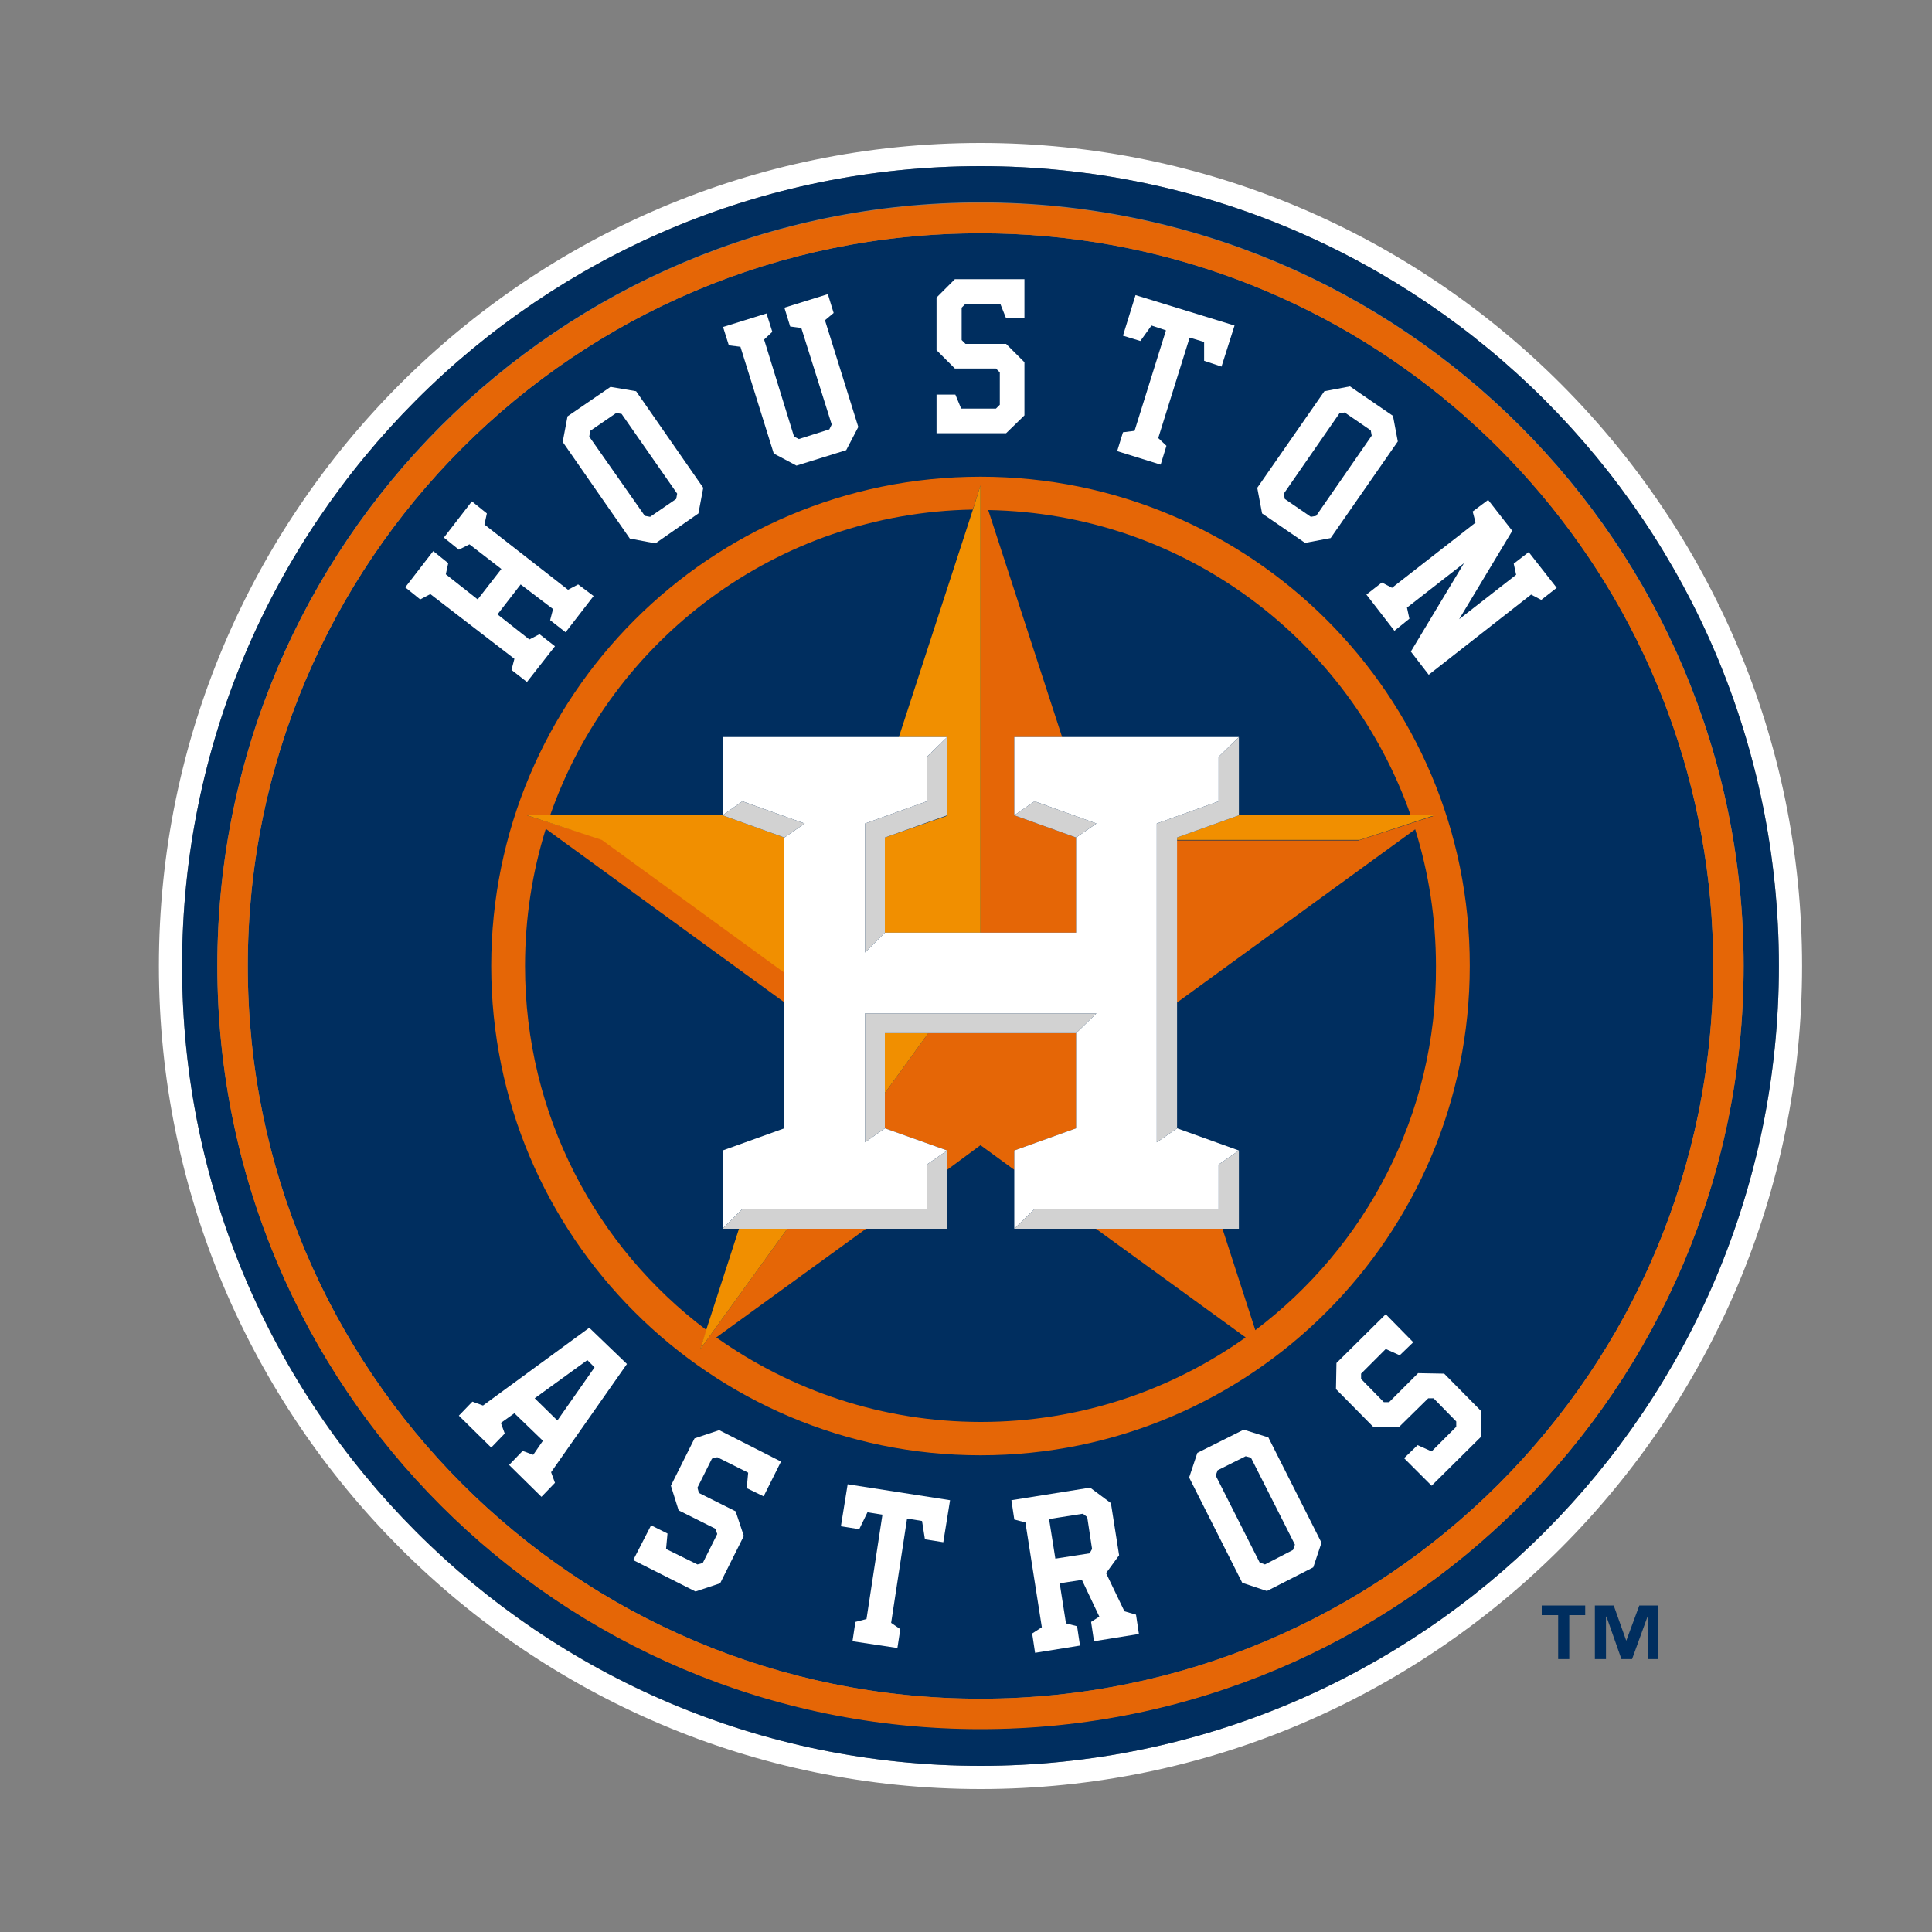 <?xml version="1.0" encoding="utf-8"?>
<!-- Generator: Adobe Illustrator 27.8.0, SVG Export Plug-In . SVG Version: 6.00 Build 0)  -->
<svg version="1.1" id="Calque_1" xmlns="http://www.w3.org/2000/svg" xmlns:xlink="http://www.w3.org/1999/xlink" x="0px" y="0px"
	 viewBox="0 0 400 400" style="enable-background:new 0 0 400 400;" xml:space="preserve">
<rect x="0" y="0" width="400" height="400" fill="#808080" stroke="none"/>
<style type="text/css">
	.st0{fill:#FFFFFF;}
	.st1{fill:#002E5F;}
	.st2{fill:#E56606;}
	.st3{fill:#F18F00;}
	.st4{fill:#D2D2D2;}
</style>
<path class="st0" d="M354.7,200c0-9.2-0.8-18.1-2.4-26.9C353.9,181.9,354.7,190.8,354.7,200L354.7,200z"/>
<path class="st0" d="M203,29.6C109.2,29.6,32.9,106,32.9,200c0,94,76.3,170.4,170.1,170.4S373.1,294,373.1,200
	C373.1,106,296.8,29.6,203,29.6 M203,365.6c-91.3,0-165.3-74.1-165.3-165.6c0-91.5,74-165.6,165.3-165.6S368.3,108.5,368.3,200
	C368.3,291.4,294.3,365.6,203,365.6"/>
<path class="st1" d="M203,48.3c-83.8,0-151.7,67.9-151.7,151.7c0,83.8,67.9,151.7,151.7,151.7c83.8,0,151.7-67.9,151.7-151.7
	c0-9.2-0.8-18.1-2.4-26.9C339.7,102.2,277.7,48.3,203,48.3"/>
<path class="st1" d="M203,34.4c-91.3,0-165.3,74.1-165.3,165.6c0,91.4,74,165.6,165.3,165.6S368.3,291.4,368.3,200
	C368.3,108.5,294.3,34.4,203,34.4 M203,357.9c-87.2,0-158-70.7-158-158c0-87.2,70.7-158,158-158c87.2,0,158,70.7,158,158
	C361,287.2,290.3,357.9,203,357.9"/>
<path class="st2" d="M203,42c-87.2,0-158,70.7-158,158c0,87.2,70.7,158,158,158c87.2,0,158-70.7,158-158C361,112.8,290.3,42,203,42
	 M354.7,200L354.7,200c0,83.8-67.9,151.7-151.7,151.7c-83.8,0-151.7-67.9-151.7-151.7c0-83.8,67.9-151.7,151.7-151.7
	c74.6,0,136.6,53.9,149.3,124.8C353.9,181.9,354.7,190.8,354.7,200"/>
<path class="st0" d="M257.5,296l-9.6,4.8l-1.7,5.1l11,21.8l5.1,1.7l9.6-4.9l1.7-5.1l-11-21.8L257.5,296z M267.7,320.9l-5.8,3
	l-1.1-0.4l-9.1-18l0.4-1.1l5.8-2.9l1.1,0.3l9.1,18L267.7,320.9z"/>
<polygon class="st0" points="174.1,316 177.9,316.6 179.6,313.1 182.7,313.6 179.4,335.2 177.1,335.8 176.5,339.8 185.8,341.2 
	186.4,337.3 184.5,336 187.8,314.4 190.9,314.9 191.5,318.7 195.3,319.3 196.7,310.6 175.5,307.3 "/>
<polygon class="st0" points="143.8,297.8 138.9,307.6 140.5,312.7 148.1,316.5 148.5,317.6 145.5,323.6 144.4,323.9 137.9,320.7 
	138.2,317.5 134.8,315.8 131.1,323 144,329.5 149.1,327.8 154,318 152.3,312.9 144.7,309.1 144.4,308 147.4,302 148.5,301.7 
	154.9,304.9 154.6,308.1 158.1,309.8 161.7,302.6 148.9,296.1 "/>
<polygon class="st0" points="293.6,284.3 287.6,290.3 286.5,290.3 281.8,285.5 281.8,284.4 286.9,279.3 289.8,280.6 292.6,277.9 
	286.9,272.1 276.7,282.2 276.6,287.6 284.3,295.4 289.7,295.4 295.7,289.5 296.8,289.5 301.5,294.3 301.5,295.4 296.4,300.5 
	293.5,299.2 290.7,301.9 296.4,307.6 306.6,297.5 306.7,292.2 299,284.4 "/>
<path class="st0" d="M232.8,333.6l-3.8-7.9l2.7-3.7l-1.7-10.8l-4.3-3.2l-16.3,2.6l0.6,4l2.3,0.6l3.4,21.7l-2,1.3l0.6,4l9.3-1.5
	l-0.6-4l-2.3-0.6l-1.3-8.3l4.6-0.7l3.6,7.6l-1.7,1.1l0.6,4l9.3-1.5l-0.6-4L232.8,333.6z M225.6,321.6l-7.1,1.1l-1.3-8.2l7-1.1
	l0.9,0.7l1,6.6L225.6,321.6z"/>
<path class="st0" d="M122,274.9L100,291l-2.2-0.8l-2.8,2.9l6.7,6.6l2.8-2.9l-0.8-2.2l2.8-2l5.9,5.7l-2,2.9l-2.2-0.8l-2.8,2.9
	l6.7,6.6l2.8-2.9l-0.8-2.2l15.7-22.4L122,274.9z M110.7,289.5l10.9-7.9l1.5,1.5l-7.7,11L110.7,289.5z"/>
<polygon class="st0" points="105.9,138.7 109.1,141.2 114.9,133.8 111.7,131.3 109.6,132.4 103,127.2 107.8,121 114.5,126.1 
	113.9,128.4 117.1,130.9 122.9,123.4 119.7,121 117.6,122.1 100.3,108.6 100.8,106.3 97.7,103.8 91.9,111.3 95,113.8 97.2,112.7 
	103.8,117.8 98.9,124.1 92.3,118.9 92.8,116.6 89.7,114.1 83.9,121.6 87,124.1 89.1,123 106.5,136.4 "/>
<path class="st0" d="M270.2,112.4l5.3-1l13.9-20l-1-5.3l-8.9-6.1l-5.3,1l-13.9,20l1,5.3L270.2,112.4z M277.3,85.6l1.1-0.2l5.4,3.7
	l0.2,1.1l-11.5,16.6l-1.1,0.2l-5.4-3.7l-0.2-1.1L277.3,85.6z"/>
<path class="st0" d="M135.7,112.5l8.9-6.2l1-5.3l-13.9-20l-5.3-0.9l-8.9,6.1l-1,5.3l13.9,20L135.7,112.5z M122.2,89.2l5.4-3.7
	l1.1,0.2l11.5,16.5l-0.2,1.1l-5.4,3.7l-1.1-0.2L122,90.4L122.2,89.2z"/>
<polygon class="st0" points="153.3,71.8 160.2,93.9 164.9,96.4 175.2,93.2 177.7,88.4 170.8,66.3 172.6,64.8 171.4,60.9 162.4,63.7 
	163.6,67.6 165.9,67.9 172.2,87.9 171.7,88.9 165.4,90.9 164.4,90.4 158.2,70.3 159.9,68.7 158.7,64.9 149.7,67.7 150.9,71.5 "/>
<polygon class="st0" points="232.5,89.5 231.3,93.4 240.3,96.2 241.5,92.3 239.8,90.7 246.3,69.9 249.3,70.8 249.3,74.7 252.9,75.9 
	255.6,67.4 235.1,61.1 232.5,69.5 236.1,70.6 238.4,67.4 241.4,68.4 234.9,89.2 "/>
<polygon class="st0" points="212.1,86 212.1,75 208.3,71.2 199.9,71.2 199.1,70.4 199.1,63.7 199.9,62.9 207.1,62.9 208.3,65.9 
	212.1,65.9 212.1,57.8 197.7,57.8 193.9,61.6 193.9,72.5 197.7,76.3 206.2,76.3 207,77.1 207,83.8 206.2,84.6 199,84.6 197.8,81.7 
	193.9,81.7 193.9,89.7 208.3,89.7 "/>
<polygon class="st0" points="316.5,114.3 313.4,116.7 313.9,119 302.1,128.2 313.1,109.9 308.1,103.5 304.9,105.9 305.5,108.2 
	288.2,121.7 286.1,120.6 282.9,123.1 288.7,130.6 291.8,128.1 291.3,125.8 303.1,116.6 292.1,134.9 295.8,139.7 317,123.1 
	319.1,124.2 322.3,121.7 "/>
<path class="st1" d="M256.5,168.8h35.8c-12.7-36.4-47-62.6-87.5-63.3l15.3,47h36.5V168.8z"/>
<path class="st1" d="M149.6,254.4v-16.2l12.8-4.6l-3,1.1l3-1.1v-26l-49.5-36c-2.8,9-4.3,18.5-4.3,28.4c0,30.8,14.8,58.2,37.6,75.4
	l6.8-21H149.6z"/>
<path class="st1" d="M149.6,152.6h36.5l15.3-47c-40.5,0.7-74.8,26.9-87.5,63.3h35.8V152.6z"/>
<path class="st1" d="M210,242.2l-7-5.1l-7,5.1v12.2h-16.8l-31,22.5c15.5,11,34.4,17.5,54.8,17.5c20.4,0,39.3-6.5,54.8-17.5l-31-22.5
	H210V242.2z"/>
<path class="st1" d="M293.2,171.7l-49.5,36v26l12.8,4.6v16.2H253l6.8,21c22.9-17.2,37.6-44.6,37.6-75.4
	C297.5,190.1,296,180.6,293.2,171.7"/>
<path class="st1" d="M203,301.3c-56,0-101.3-45.4-101.3-101.3c0-56,45.4-101.3,101.3-101.3S304.4,144,304.4,200
	C304.4,256,259,301.3,203,301.3"/>
<path class="st2" d="M203,98.7c-56,0-101.3,45.4-101.3,101.3c0,56,45.4,101.3,101.3,101.3c56,0,101.3-45.4,101.3-101.3
	C304.4,144,259,98.7,203,98.7 M259.9,275.4l-6.8-21h-26.2l31,22.5c-15.5,11-34.4,17.5-54.8,17.5c-20.4,0-39.3-6.5-54.8-17.5l31-22.5
	H163l-18,24.9l1.3-3.9c-22.9-17.2-37.6-44.6-37.6-75.4c0-9.9,1.5-19.4,4.3-28.4l49.5,36v-6.3l-37.8-27.5l-15.6-5h4.8
	c12.7-36.4,47-62.6,87.5-63.3l1.6-5v92.6h19.8v-19.7l-12.8-4.6v-16.2h9.9l-15.3-47c40.5,0.7,74.8,26.9,87.5,63.3h4.8l-15.6,5.1
	h-37.8v33.7l49.5-36c2.8,9,4.3,18.5,4.3,28.3C297.5,230.8,282.7,258.2,259.9,275.4"/>
<polygon class="st2" points="222.8,233.6 222.8,213.9 192.2,213.9 183.2,226.3 183.2,233.6 196.1,238.2 196.1,242.2 203,237.1 
	210,242.2 210,238.2 "/>
<polygon class="st3" points="243.7,173.4 243.7,173.9 281.5,173.9 297,168.8 292.2,168.8 256.5,168.8 "/>
<polygon class="st3" points="196.1,152.6 196.1,152.6 196.1,168.9 183.2,173.4 183.2,193.1 203,193.1 203,100.5 201.4,105.6 
	186.1,152.6 "/>
<polygon class="st3" points="183.2,226.3 192.2,213.9 183.2,213.9 "/>
<polygon class="st3" points="159.5,234.7 162.4,233.6 159.5,234.7 "/>
<polygon class="st3" points="146.2,275.4 145,279.3 163,254.4 153,254.4 "/>
<polygon class="st3" points="149.6,168.8 113.9,168.8 109.1,168.8 124.6,173.9 162.4,201.4 162.4,173.4 "/>
<polygon class="st0" points="149.6,238.2 149.6,254.4 153.7,250.3 191.9,250.3 191.9,241.1 196.1,238.2 183.2,233.6 179.1,236.5 
	179.1,209.8 227,209.8 222.8,213.9 222.8,233.6 210,238.2 210,242.2 210,254.4 214.2,250.3 252.3,250.3 252.3,241.1 256.5,238.2 
	243.7,233.6 239.5,236.5 239.5,170.5 252.3,165.9 252.3,156.7 256.5,152.6 220,152.6 210,152.6 210,168.8 214.2,165.9 227,170.5 
	222.8,173.4 222.8,193.1 203,193.1 183.2,193.1 179.1,197.2 179.1,170.5 191.9,165.9 191.9,156.7 196.1,152.6 196.1,152.6 
	186.1,152.6 149.6,152.6 149.6,168.8 153.7,165.9 166.6,170.5 162.4,173.4 162.4,201.4 162.4,207.6 162.4,233.6 "/>
<polygon class="st4" points="256.5,168.8 256.5,152.6 252.3,156.7 252.3,165.9 239.5,170.5 239.5,236.5 243.7,233.6 243.7,207.6 
	243.7,173.9 243.7,173.4 "/>
<polygon class="st4" points="256.5,238.2 252.3,241.1 252.3,250.3 214.2,250.3 210,254.4 226.8,254.4 253,254.4 256.5,254.4 "/>
<polygon class="st4" points="183.2,213.9 192.2,213.9 222.8,213.9 227,209.8 179.1,209.8 179.1,236.5 183.2,233.6 183.2,226.3 "/>
<polygon class="st4" points="196.1,242.2 196.1,238.2 191.9,241.1 191.9,250.3 153.7,250.3 149.6,254.4 153,254.4 163,254.4 
	179.2,254.4 196.1,254.4 "/>
<polygon class="st4" points="166.6,170.5 153.7,165.9 149.6,168.8 162.4,173.4 "/>
<polygon class="st4" points="214.2,165.9 210,168.8 222.8,173.4 227,170.5 "/>
<polygon class="st4" points="196.1,168.8 196.1,152.6 191.9,156.7 191.9,165.9 179.1,170.5 179.1,197.2 183.2,193.1 183.2,173.4 "/>
<path class="st1" d="M328.3,334.4h-3.4v9.1h-2.3v-9.1h-3.4v-2h9V334.4z M343.5,343.5h-2.3v-8.8h-0.1l-3.2,8.8h-2.2l-3.1-8.8h-0.1
	v8.8h-2.3v-11.1h3.9l2.6,7.3h0l2.7-7.3h3.9V343.5z"/>
</svg>
